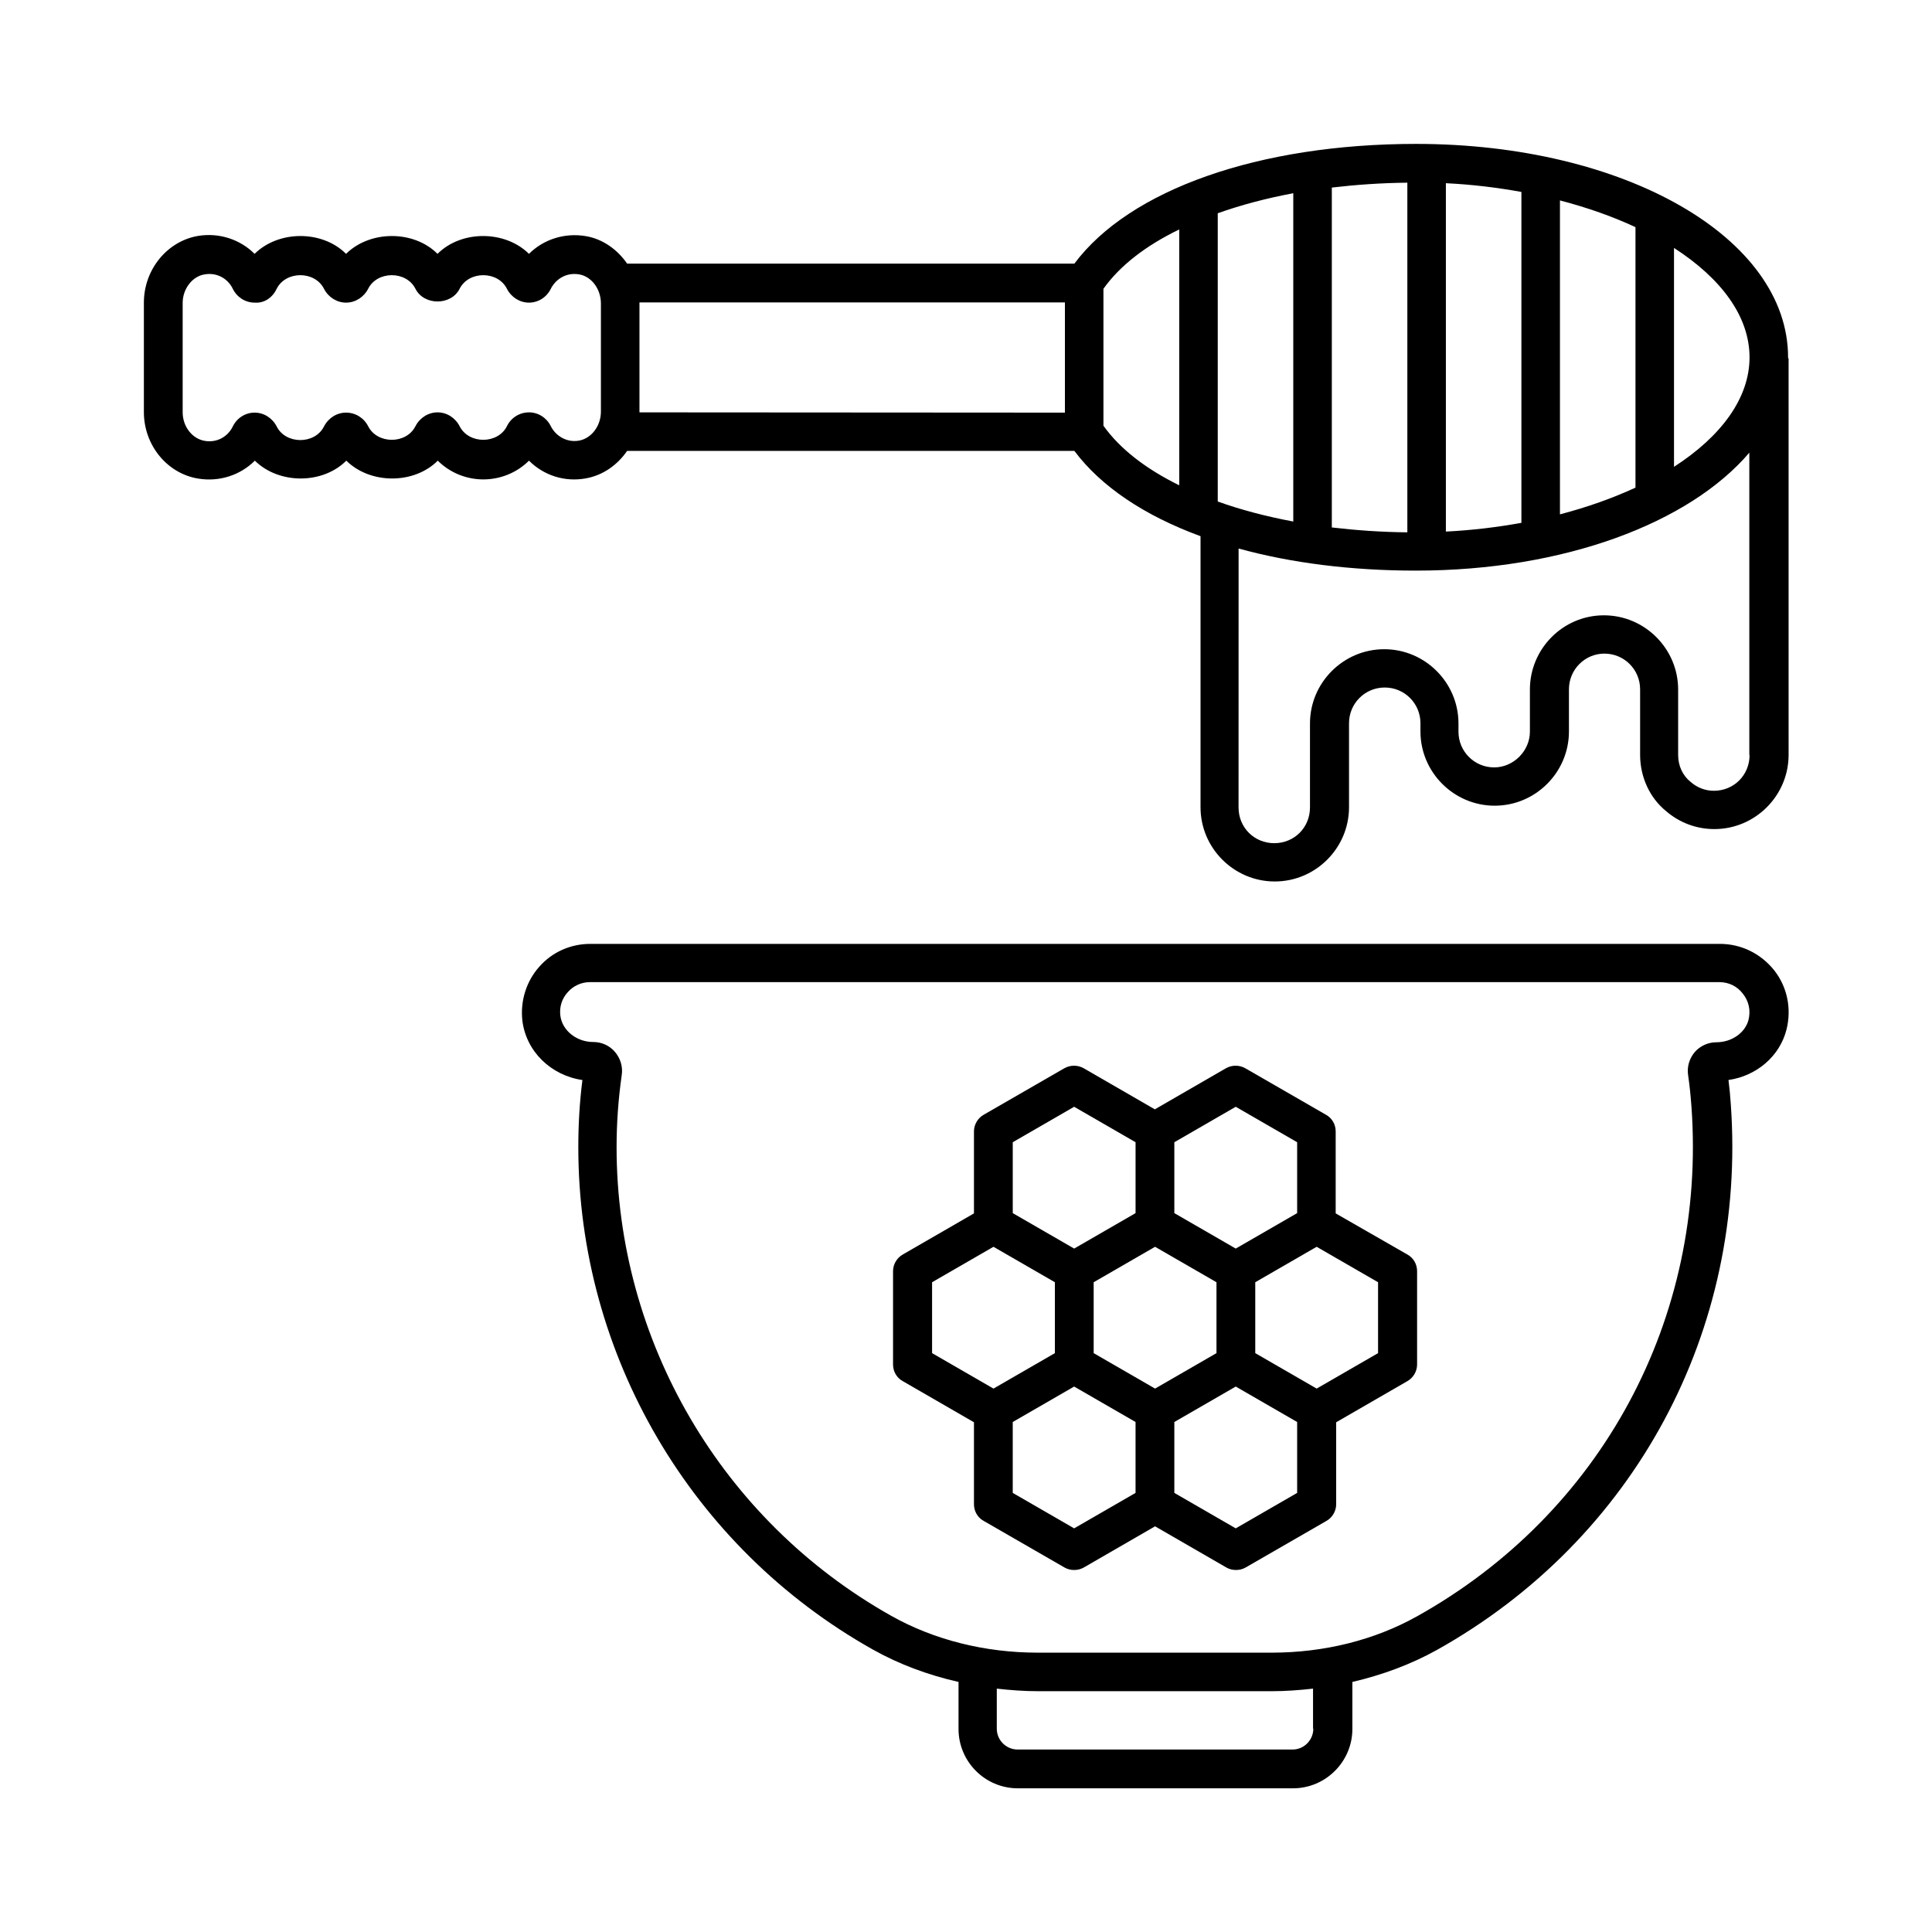 <?xml version="1.0" encoding="UTF-8"?>
<!-- Uploaded to: ICON Repo, www.iconrepo.com, Generator: ICON Repo Mixer Tools -->
<svg fill="#000000" width="800px" height="800px" version="1.1" viewBox="144 144 512 512" xmlns="http://www.w3.org/2000/svg">
 <g>
  <path d="m617.86 238.71c0-31.727-43.301-56.574-98.586-56.574-41.668 0-75.91 12.117-90.551 31.727l-118.53-0.004c-2.586-3.746-6.469-6.535-10.961-7.285-5.652-0.953-11.234 0.887-15.047 4.699-6.332-6.262-17.906-6.332-24.238 0-6.332-6.332-17.906-6.262-24.238 0-6.332-6.332-17.906-6.262-24.238 0-3.812-3.812-9.328-5.652-14.91-4.766-8.234 1.363-14.43 8.918-14.43 17.703v29.004c0 8.781 6.195 16.34 14.5 17.633 5.582 0.887 11.098-0.953 14.91-4.766 6.332 6.262 17.906 6.332 24.238 0 6.332 6.262 17.906 6.332 24.238 0 3.133 3.133 7.488 4.969 12.051 4.969 4.629 0 8.988-1.84 12.117-4.969 3.879 3.879 9.395 5.719 15.047 4.699 4.562-0.816 8.375-3.539 10.961-7.285h118.53c7.082 9.465 18.586 17.156 33.43 22.602v71.828c0 10.824 8.852 19.676 19.676 19.676 10.824 0 19.676-8.852 19.676-19.676v-22.262c0-5.242 4.223-9.465 9.465-9.465 5.242 0 9.465 4.223 9.465 9.465v2.18c0 10.824 8.852 19.676 19.676 19.676 10.824 0 19.676-8.852 19.676-19.676v-11.164c0-5.242 4.223-9.465 9.395-9.465 5.242 0 9.465 4.223 9.465 9.465v17.359c0 5.922 2.586 11.438 6.875 14.91 3.539 3.062 8.035 4.766 12.801 4.766 10.824 0 19.676-8.852 19.676-19.676l-0.004-104.85v-0.137c-0.137-0.137-0.137-0.203-0.137-0.34zm-10.215 0c0 10.824-7.559 20.969-20.016 29.004v-58.008c12.461 8.035 20.016 18.109 20.016 29.004zm-140.93 38.195v-76.391c6.129-2.18 12.801-3.949 20.016-5.309v87.008c-7.215-1.359-13.957-3.129-20.016-5.309zm30.23-83.199c6.398-0.75 13.141-1.227 20.016-1.293v92.66c-6.945-0.066-13.617-0.543-20.016-1.293zm30.227-1.156c6.945 0.34 13.617 1.156 20.016 2.316v87.691c-6.398 1.156-13.07 1.973-20.016 2.316zm30.23 4.562c7.285 1.906 14.023 4.289 20.016 7.082v69.035c-6.059 2.793-12.73 5.176-20.016 7.082zm-259.94 63.656c-3.539 0.613-6.332-1.496-7.488-3.812-1.09-2.246-3.336-3.676-5.785-3.676-2.519 0-4.766 1.43-5.856 3.676-2.383 4.766-10.078 4.832-12.527 0-1.156-2.246-3.402-3.676-5.856-3.676-2.449 0-4.699 1.43-5.856 3.676-2.449 4.832-10.145 4.766-12.527 0-1.156-2.246-3.402-3.609-5.856-3.609-2.449 0-4.699 1.43-5.856 3.676-2.449 4.832-10.145 4.766-12.527 0-1.156-2.246-3.402-3.676-5.856-3.676-2.449 0-4.699 1.43-5.785 3.676-1.363 2.793-4.289 4.356-7.422 3.812-3.336-0.543-5.856-3.812-5.856-7.559v-29.004c0-3.746 2.586-7.082 5.856-7.559 3.133-0.543 6.059 1.02 7.422 3.812 1.09 2.246 3.336 3.676 5.785 3.676 2.586 0.203 4.766-1.363 5.856-3.676 2.383-4.766 10.078-4.832 12.527 0 1.156 2.246 3.402 3.676 5.856 3.676 2.449 0 4.699-1.43 5.856-3.676 2.383-4.766 10.078-4.832 12.527 0 2.246 4.492 9.465 4.492 11.711 0 2.449-4.832 10.145-4.766 12.527 0 1.156 2.246 3.402 3.676 5.856 3.676 2.449 0 4.699-1.43 5.785-3.676 1.156-2.316 3.879-4.426 7.488-3.812 3.269 0.543 5.719 3.812 5.785 7.559v28.934c-0.066 3.75-2.516 6.949-5.785 7.562zm16-7.488v-0.203-28.73-0.203h112.75v29.207zm122.96 3.539v-36.289c4.356-6.129 11.234-11.438 20.086-15.727v67.809c-8.852-4.356-15.727-9.664-20.086-15.793zm171.23 87.281c0 5.309-4.152 9.465-9.465 9.465-2.246 0-4.426-0.816-6.195-2.383-2.043-1.633-3.269-4.223-3.269-7.082v-17.359c0-10.824-8.852-19.676-19.676-19.676s-19.609 8.852-19.609 19.676v11.164c0 5.106-4.356 9.465-9.465 9.465-5.242 0-9.465-4.223-9.465-9.465v-2.18c0-10.824-8.852-19.676-19.676-19.676s-19.676 8.852-19.676 19.676v22.262c0 5.309-4.152 9.465-9.465 9.465-5.309 0-9.465-4.152-9.465-9.465l0.012-68.625c13.82 3.812 29.754 5.856 46.977 5.856 39.285 0 72.441-12.594 88.371-31.25v80.133z"/>
  <path d="m599.75 394.14h-299.36c-5.176 0-10.078 2.18-13.48 6.059-3.402 3.812-5.039 8.988-4.492 14.16 0.953 8.238 7.559 14.637 15.93 15.863-0.75 5.856-1.09 11.777-1.09 17.836 0 55.012 29.887 106 77.953 133.03 7.012 3.949 14.707 6.809 22.809 8.645v12.461c0 8.645 7.012 15.727 15.727 15.727h72.918c8.645 0 15.727-7.082 15.727-15.727v-12.461c7.898-1.84 15.453-4.629 22.332-8.441 52.422-29.277 82.242-84.695 77.953-144.68-0.137-2.109-0.34-4.289-0.613-6.398 7.488-1.09 13.617-6.332 15.387-13.414 1.363-5.516 0.203-11.234-3.269-15.66-3.606-4.484-8.781-7.004-14.43-7.004zm-107.71 207.99c0 2.996-2.449 5.516-5.516 5.516l-72.848-0.004c-2.996 0-5.516-2.449-5.516-5.516v-10.621c3.609 0.41 7.285 0.68 10.961 0.68h61.887c3.676 0 7.352-0.273 10.961-0.68v10.625zm115.33-187.84c-0.887 3.402-4.426 5.922-8.512 5.922-2.18 0-4.289 0.953-5.719 2.586-1.43 1.703-2.109 3.879-1.77 6.129 0.41 2.793 0.68 5.582 0.887 8.375 4.016 56.031-23.828 107.77-72.781 135.07-11.234 6.262-24.508 9.602-38.535 9.602h-61.887c-14.094 0-27.574-3.402-38.941-9.805-44.867-25.258-72.711-72.848-72.711-124.18 0-6.469 0.477-12.867 1.363-19.062 0.34-2.246-0.34-4.426-1.77-6.129-1.43-1.703-3.539-2.656-5.785-2.656-4.426 0-8.238-3.062-8.715-7.012-0.273-2.316 0.41-4.492 1.973-6.195 1.496-1.703 3.609-2.656 5.856-2.656h299.36c2.449 0 4.699 1.09 6.195 3.062 1.625 2.047 2.102 4.496 1.492 6.949z"/>
  <path d="m497.97 465.56v-21.719c0-1.84-0.953-3.539-2.586-4.426l-21.379-12.324c-1.566-0.887-3.539-0.887-5.106 0l-18.859 10.895-18.859-10.895c-1.566-0.887-3.539-0.887-5.106 0l-21.379 12.324c-1.566 0.887-2.586 2.586-2.586 4.426v21.719l-18.859 10.895c-1.566 0.887-2.586 2.586-2.586 4.426v24.715c0 1.84 0.953 3.539 2.586 4.426l18.859 10.895v21.719c0 1.84 0.953 3.539 2.586 4.426l21.379 12.324c0.816 0.477 1.703 0.68 2.586 0.68 0.887 0 1.77-0.203 2.586-0.68l18.859-10.895 18.859 10.895c0.816 0.477 1.703 0.68 2.586 0.68 0.887 0 1.77-0.203 2.586-0.68l21.379-12.324c1.566-0.887 2.586-2.586 2.586-4.426v-21.719l18.859-10.895c1.566-0.887 2.586-2.586 2.586-4.426v-24.715c0-1.84-0.953-3.539-2.586-4.426zm-31.59 37.035-16.273 9.395-16.273-9.395v-18.789l16.273-9.395 16.273 9.395zm5.106-65.289 16.273 9.395v18.789l-16.273 9.395-16.273-9.395v-18.789zm-59.094 9.395 16.273-9.395 16.273 9.395v18.789l-16.273 9.395-16.273-9.395zm-21.379 37.105 16.273-9.395 16.273 9.395v18.789l-16.273 9.395-16.273-9.395zm37.648 65.223-16.273-9.395v-18.789l16.273-9.395 16.273 9.395v18.789zm59.098-9.395-16.273 9.395-16.273-9.395v-18.789l16.273-9.395 16.273 9.395zm21.445-37.039-16.273 9.395-16.273-9.395v-18.789l16.273-9.395 16.273 9.395z"/>
 </g>
</svg>